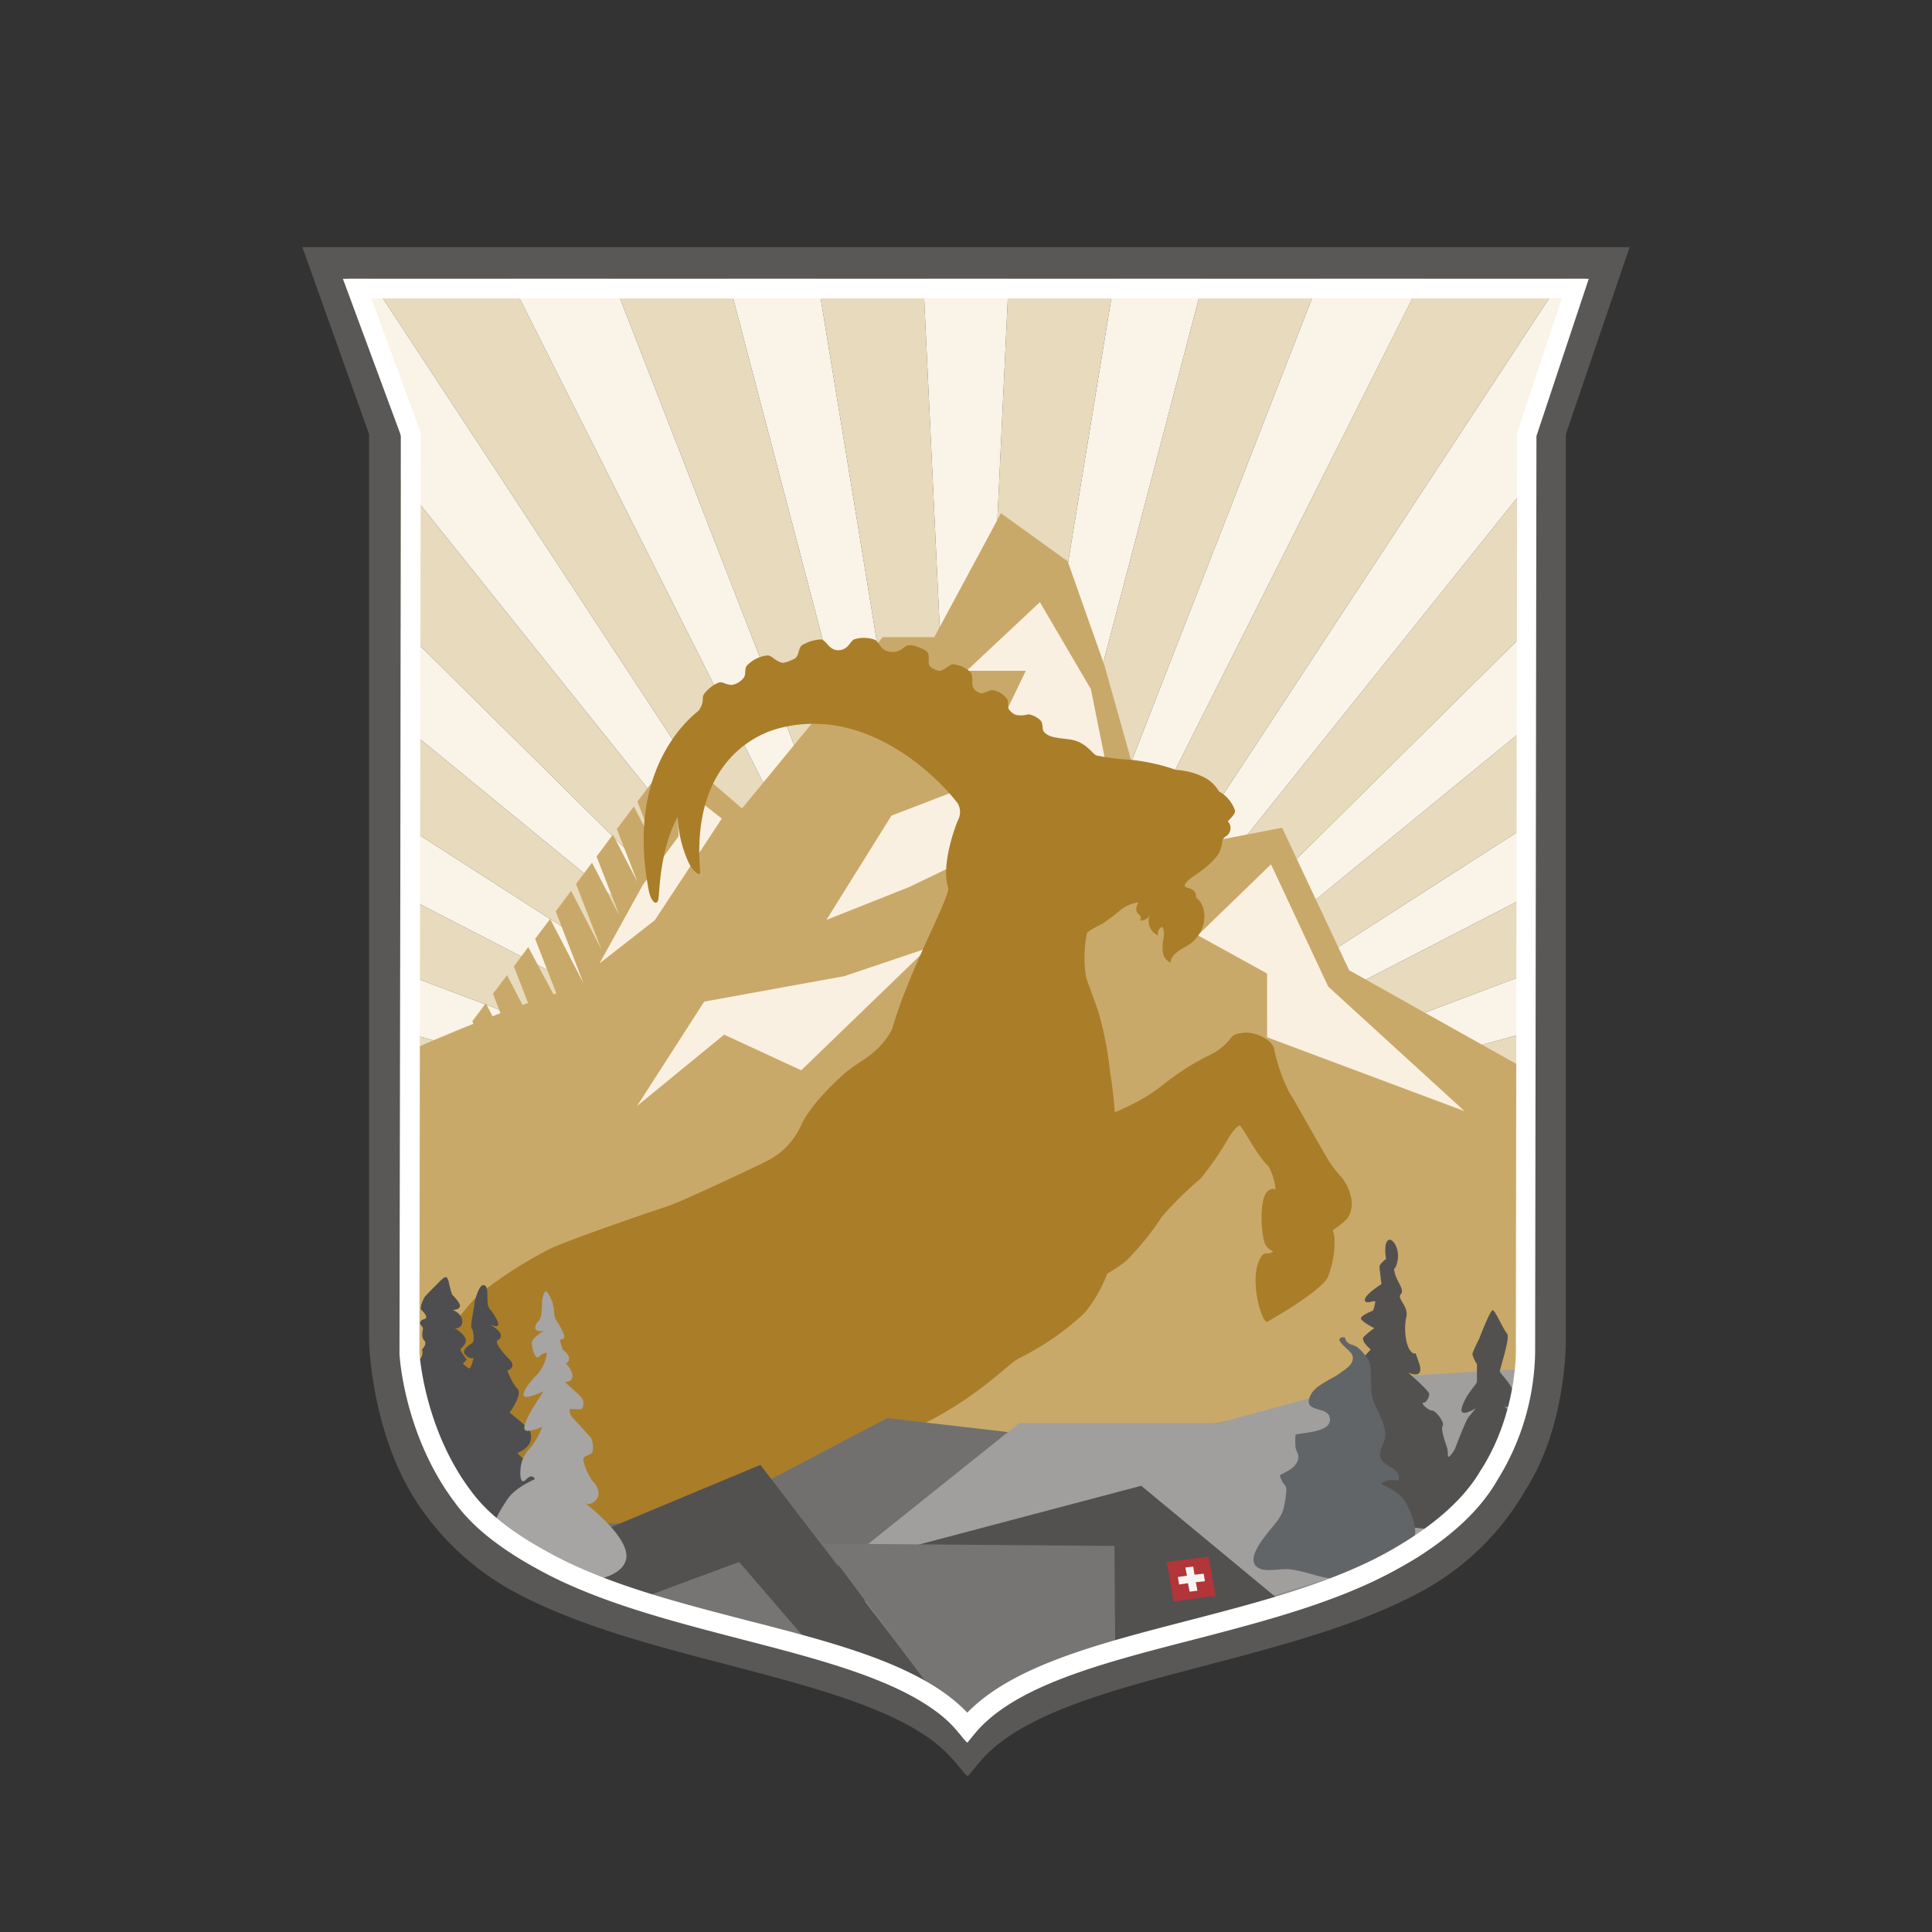 <?xml version="1.0" encoding="UTF-8"?>
<svg xmlns="http://www.w3.org/2000/svg" xmlns:xlink="http://www.w3.org/1999/xlink" width="591" height="591" viewBox="0 0 591 591">
  <rect x="0" y="0" width="591" height="591" fill="#333333" stroke="none"/>
  <defs>
    <clipPath id="clip-path">
      <path id="Pfad_5" data-name="Pfad 5" d="M40.8,99l18.4,51.6V428.7s.7,30.1,16.7,50.8a76.3,76.3,0,0,0,25.5,21.9c38.9,20.9,98.8,24.7,127.5,45.3a42.745,42.745,0,0,1,8.2,7.6l.1-.1.3.3c23.3-27.7,92.7-29.7,136.1-53A76.854,76.854,0,0,0,404.1,472c12.1-18.8,11.7-44,11.7-44V150.6L433.1,99Z"></path>
    </clipPath>
    <clipPath id="clip-path-61">
      <path id="Pfad_126" data-name="Pfad 126" d="M42,95.2l22,47.7,2.8,300.3L85.2,478s26.2,21,35.4,23.2,45.4,13.8,51,15.2c5.7,1.5,35.4,10.9,35.4,10.9l29.1,18.8s8.5-11.6,65.9-27.5,63.8-19.6,70.2-23.2,32.6-26.8,34.7-47.8,1.4-77.6,1.4-77.6V151l24.1-55.8Z"></path>
    </clipPath>
  </defs>
  <g id="Gruppe_1" data-name="Gruppe 1" transform="translate(197 681)">
    <g id="Gruppe_121" data-name="Gruppe 121" transform="translate(-1129.4 -584.052)">
      <g id="Gruppe_120" data-name="Gruppe 120">
        <g id="Gruppe_119" data-name="Gruppe 119">
          <g id="Gruppe_96" data-name="Gruppe 96" transform="translate(991 -115.548)">
            <g id="Gruppe_36" data-name="Gruppe 36" clip-path="url(#clip-path)">
              <path id="Pfad_4" data-name="Pfad 4" d="M236.9,381.4,115.7,1121.5l85.9,9Z" fill="#e8dabc"></path>
            </g>
            <g id="Gruppe_37" data-name="Gruppe 37" clip-path="url(#clip-path)">
              <path id="Pfad_6" data-name="Pfad 6" d="M236.9,381.4-35.5,1080.1l82.1,26.7Z" fill="#e8dabc"></path>
            </g>
            <g id="Gruppe_38" data-name="Gruppe 38" clip-path="url(#clip-path)">
              <path id="Pfad_8" data-name="Pfad 8" d="M236.9,381.4l-411.8,626.8,74.8,43.2Z" fill="#e8dabc"></path>
            </g>
            <g id="Gruppe_39" data-name="Gruppe 39" clip-path="url(#clip-path)">
              <path id="Pfad_10" data-name="Pfad 10" d="M236.9,381.4-296.2,908.9l64.2,57.8Z" fill="#e8dabc"></path>
            </g>
            <g id="Gruppe_40" data-name="Gruppe 40" clip-path="url(#clip-path)">
              <path id="Pfad_12" data-name="Pfad 12" d="M236.9,381.4-394.2,786.5l50.7,69.9Z" fill="#e8dabc"></path>
            </g>
            <g id="Gruppe_41" data-name="Gruppe 41" clip-path="url(#clip-path)">
              <path id="Pfad_14" data-name="Pfad 14" d="M236.9,381.4-464.7,646.5l35.1,78.8Z" fill="#e8dabc"></path>
            </g>
            <g id="Gruppe_42" data-name="Gruppe 42" clip-path="url(#clip-path)">
              <path id="Pfad_16" data-name="Pfad 16" d="M236.9,381.4-504.5,494.8l18,84.5Z" fill="#e8dabc"></path>
            </g>
            <g id="Gruppe_43" data-name="Gruppe 43" clip-path="url(#clip-path)">
              <path id="Pfad_18" data-name="Pfad 18" d="M236.9,381.4l-748.7-43.2v86.3Z" fill="#e8dabc"></path>
            </g>
            <g id="Gruppe_44" data-name="Gruppe 44" clip-path="url(#clip-path)">
              <path id="Pfad_20" data-name="Pfad 20" d="M236.9,381.4-486.5,183.5l-18,84.4Z" fill="#e8dabc"></path>
            </g>
            <g id="Gruppe_45" data-name="Gruppe 45" clip-path="url(#clip-path)">
              <path id="Pfad_22" data-name="Pfad 22" d="M236.9,381.4l-666.5-344-35.1,78.9Z" fill="#e8dabc"></path>
            </g>
            <g id="Gruppe_46" data-name="Gruppe 46" clip-path="url(#clip-path)">
              <path id="Pfad_24" data-name="Pfad 24" d="M236.9,381.4-343.5-93.7l-50.7,69.9Z" fill="#e8dabc"></path>
            </g>
            <g id="Gruppe_47" data-name="Gruppe 47" clip-path="url(#clip-path)">
              <path id="Pfad_26" data-name="Pfad 26" d="M236.9,381.4-232-204l-64.2,57.8Z" fill="#e8dabc"></path>
            </g>
            <g id="Gruppe_48" data-name="Gruppe 48" clip-path="url(#clip-path)">
              <path id="Pfad_28" data-name="Pfad 28" d="M236.9,381.4l-337-670.1-74.8,43.2Z" fill="#e8dabc"></path>
            </g>
            <g id="Gruppe_49" data-name="Gruppe 49" clip-path="url(#clip-path)">
              <path id="Pfad_30" data-name="Pfad 30" d="M236.9,381.4,46.6-344.1l-82.1,26.7Z" fill="#e8dabc"></path>
            </g>
            <g id="Gruppe_50" data-name="Gruppe 50" clip-path="url(#clip-path)">
              <path id="Pfad_32" data-name="Pfad 32" d="M236.9,381.4,201.6-367.8l-85.9,9Z" fill="#e8dabc"></path>
            </g>
            <g id="Gruppe_51" data-name="Gruppe 51" clip-path="url(#clip-path)">
              <path id="Pfad_34" data-name="Pfad 34" d="M236.9,381.4,358.1-358.8l-85.9-9Z" fill="#e8dabc"></path>
            </g>
            <g id="Gruppe_52" data-name="Gruppe 52" clip-path="url(#clip-path)">
              <path id="Pfad_36" data-name="Pfad 36" d="M236.9,381.4,509.3-317.4l-82.1-26.7Z" fill="#e8dabc"></path>
            </g>
            <g id="Gruppe_53" data-name="Gruppe 53" clip-path="url(#clip-path)">
              <path id="Pfad_38" data-name="Pfad 38" d="M236.9,381.4,648.7-245.5l-74.8-43.2Z" fill="#e8dabc"></path>
            </g>
            <g id="Gruppe_54" data-name="Gruppe 54" clip-path="url(#clip-path)">
              <path id="Pfad_40" data-name="Pfad 40" d="M236.9,381.4,770-146.2,705.8-204Z" fill="#e8dabc"></path>
            </g>
            <g id="Gruppe_55" data-name="Gruppe 55" clip-path="url(#clip-path)">
              <path id="Pfad_42" data-name="Pfad 42" d="M236.9,381.4,868-23.8,817.3-93.7Z" fill="#e8dabc"></path>
            </g>
            <g id="Gruppe_56" data-name="Gruppe 56" clip-path="url(#clip-path)">
              <path id="Pfad_44" data-name="Pfad 44" d="M236.9,381.4,938.5,116.3,903.4,37.4Z" fill="#e8dabc"></path>
            </g>
            <g id="Gruppe_57" data-name="Gruppe 57" clip-path="url(#clip-path)">
              <path id="Pfad_46" data-name="Pfad 46" d="M236.9,381.4,978.3,267.9l-18-84.4Z" fill="#e8dabc"></path>
            </g>
            <g id="Gruppe_58" data-name="Gruppe 58" clip-path="url(#clip-path)">
              <path id="Pfad_48" data-name="Pfad 48" d="M236.9,381.4l748.8,43.1V338.2Z" fill="#e8dabc"></path>
            </g>
            <g id="Gruppe_59" data-name="Gruppe 59" clip-path="url(#clip-path)">
              <path id="Pfad_50" data-name="Pfad 50" d="M236.9,381.4,960.3,579.3l18-84.5Z" fill="#e8dabc"></path>
            </g>
            <g id="Gruppe_60" data-name="Gruppe 60" clip-path="url(#clip-path)">
              <path id="Pfad_52" data-name="Pfad 52" d="M236.9,381.4,903.4,725.3l35.1-78.8Z" fill="#e8dabc"></path>
            </g>
            <g id="Gruppe_61" data-name="Gruppe 61" clip-path="url(#clip-path)">
              <path id="Pfad_54" data-name="Pfad 54" d="M236.9,381.4l580.4,475L868,786.5Z" fill="#e8dabc"></path>
            </g>
            <g id="Gruppe_62" data-name="Gruppe 62" clip-path="url(#clip-path)">
              <path id="Pfad_56" data-name="Pfad 56" d="M236.9,381.4,705.8,966.7,770,908.9Z" fill="#e8dabc"></path>
            </g>
            <g id="Gruppe_63" data-name="Gruppe 63" clip-path="url(#clip-path)">
              <path id="Pfad_58" data-name="Pfad 58" d="M236.9,381.4l337,670,74.8-43.2Z" fill="#e8dabc"></path>
            </g>
            <g id="Gruppe_64" data-name="Gruppe 64" clip-path="url(#clip-path)">
              <path id="Pfad_60" data-name="Pfad 60" d="M236.9,381.4l190.3,725.4,82.1-26.7Z" fill="#e8dabc"></path>
            </g>
            <g id="Gruppe_65" data-name="Gruppe 65" clip-path="url(#clip-path)">
              <path id="Pfad_62" data-name="Pfad 62" d="M236.9,381.4l35.3,749.1,85.9-9Z" fill="#e8dabc"></path>
            </g>
            <g id="Gruppe_66" data-name="Gruppe 66" clip-path="url(#clip-path)">
              <path id="Pfad_64" data-name="Pfad 64" d="M236.9,381.4,46.6,1106.8l69.1,14.7Z" fill="#faf3e7"></path>
            </g>
            <g id="Gruppe_67" data-name="Gruppe 67" clip-path="url(#clip-path)">
              <path id="Pfad_66" data-name="Pfad 66" d="M236.9,381.4l-337,670,64.6,28.7Z" fill="#faf3e7"></path>
            </g>
            <g id="Gruppe_68" data-name="Gruppe 68" clip-path="url(#clip-path)">
              <path id="Pfad_68" data-name="Pfad 68" d="M236.9,381.4-232,966.7l57.1,41.5Z" fill="#faf3e7"></path>
            </g>
            <g id="Gruppe_69" data-name="Gruppe 69" clip-path="url(#clip-path)">
              <path id="Pfad_70" data-name="Pfad 70" d="M236.9,381.4l-580.4,475,47.3,52.5Z" fill="#faf3e7"></path>
            </g>
            <g id="Gruppe_70" data-name="Gruppe 70" clip-path="url(#clip-path)">
              <path id="Pfad_72" data-name="Pfad 72" d="M236.9,381.4-429.6,725.3l35.4,61.2Z" fill="#faf3e7"></path>
            </g>
            <g id="Gruppe_71" data-name="Gruppe 71" clip-path="url(#clip-path)">
              <path id="Pfad_74" data-name="Pfad 74" d="M236.9,381.4-486.5,579.3l21.8,67.2Z" fill="#faf3e7"></path>
            </g>
            <g id="Gruppe_72" data-name="Gruppe 72" clip-path="url(#clip-path)">
              <path id="Pfad_76" data-name="Pfad 76" d="M236.9,381.4l-748.7,43.1,7.3,70.3Z" fill="#faf3e7"></path>
            </g>
            <g id="Gruppe_73" data-name="Gruppe 73" clip-path="url(#clip-path)">
              <path id="Pfad_78" data-name="Pfad 78" d="M236.9,381.4-504.5,267.9l-7.3,70.3Z" fill="#faf3e7"></path>
            </g>
            <g id="Gruppe_74" data-name="Gruppe 74" clip-path="url(#clip-path)">
              <path id="Pfad_80" data-name="Pfad 80" d="M236.9,381.4-464.7,116.3l-21.8,67.2Z" fill="#faf3e7"></path>
            </g>
            <g id="Gruppe_75" data-name="Gruppe 75" clip-path="url(#clip-path)">
              <path id="Pfad_82" data-name="Pfad 82" d="M236.9,381.4-394.2-23.8l-35.4,61.2Z" fill="#faf3e7"></path>
            </g>
            <g id="Gruppe_76" data-name="Gruppe 76" clip-path="url(#clip-path)">
              <path id="Pfad_84" data-name="Pfad 84" d="M236.9,381.4-296.2-146.2l-47.3,52.5Z" fill="#faf3e7"></path>
            </g>
            <g id="Gruppe_77" data-name="Gruppe 77" clip-path="url(#clip-path)">
              <path id="Pfad_86" data-name="Pfad 86" d="M236.9,381.4-174.9-245.5-232-204Z" fill="#faf3e7"></path>
            </g>
            <g id="Gruppe_78" data-name="Gruppe 78" clip-path="url(#clip-path)">
              <path id="Pfad_88" data-name="Pfad 88" d="M236.9,381.4-35.5-317.4l-64.6,28.7Z" fill="#faf3e7"></path>
            </g>
            <g id="Gruppe_79" data-name="Gruppe 79" clip-path="url(#clip-path)">
              <path id="Pfad_90" data-name="Pfad 90" d="M236.9,381.4,115.7-358.8,46.6-344.1Z" fill="#faf3e7"></path>
            </g>
            <g id="Gruppe_80" data-name="Gruppe 80" clip-path="url(#clip-path)">
              <path id="Pfad_92" data-name="Pfad 92" d="M236.9,381.4l35.3-749.2H201.6Z" fill="#faf3e7"></path>
            </g>
            <g id="Gruppe_81" data-name="Gruppe 81" clip-path="url(#clip-path)">
              <path id="Pfad_94" data-name="Pfad 94" d="M236.9,381.4,427.2-344.1l-69.1-14.7Z" fill="#faf3e7"></path>
            </g>
            <g id="Gruppe_82" data-name="Gruppe 82" clip-path="url(#clip-path)">
              <path id="Pfad_96" data-name="Pfad 96" d="M236.9,381.4l337-670.1-64.6-28.7Z" fill="#faf3e7"></path>
            </g>
            <g id="Gruppe_83" data-name="Gruppe 83" clip-path="url(#clip-path)">
              <path id="Pfad_98" data-name="Pfad 98" d="M236.9,381.4,705.8-204l-57.1-41.5Z" fill="#faf3e7"></path>
            </g>
            <g id="Gruppe_84" data-name="Gruppe 84" clip-path="url(#clip-path)">
              <path id="Pfad_100" data-name="Pfad 100" d="M236.9,381.4,817.3-93.7,770-146.2Z" fill="#faf3e7"></path>
            </g>
            <g id="Gruppe_85" data-name="Gruppe 85" clip-path="url(#clip-path)">
              <path id="Pfad_102" data-name="Pfad 102" d="M236.9,381.4l666.5-344L868-23.8Z" fill="#faf3e7"></path>
            </g>
            <g id="Gruppe_86" data-name="Gruppe 86" clip-path="url(#clip-path)">
              <path id="Pfad_104" data-name="Pfad 104" d="M236.9,381.4,960.3,183.5l-21.8-67.2Z" fill="#faf3e7"></path>
            </g>
            <g id="Gruppe_87" data-name="Gruppe 87" clip-path="url(#clip-path)">
              <path id="Pfad_106" data-name="Pfad 106" d="M236.9,381.4l748.8-43.2-7.4-70.3Z" fill="#faf3e7"></path>
            </g>
            <g id="Gruppe_88" data-name="Gruppe 88" clip-path="url(#clip-path)">
              <path id="Pfad_108" data-name="Pfad 108" d="M236.9,381.4,978.3,494.8l7.4-70.3Z" fill="#faf3e7"></path>
            </g>
            <g id="Gruppe_89" data-name="Gruppe 89" clip-path="url(#clip-path)">
              <path id="Pfad_110" data-name="Pfad 110" d="M236.9,381.4,938.5,646.5l21.8-67.2Z" fill="#faf3e7"></path>
            </g>
            <g id="Gruppe_90" data-name="Gruppe 90" clip-path="url(#clip-path)">
              <path id="Pfad_112" data-name="Pfad 112" d="M236.9,381.4,868,786.5l35.4-61.2Z" fill="#faf3e7"></path>
            </g>
            <g id="Gruppe_91" data-name="Gruppe 91" clip-path="url(#clip-path)">
              <path id="Pfad_114" data-name="Pfad 114" d="M236.9,381.4,770,908.9l47.3-52.5Z" fill="#faf3e7"></path>
            </g>
            <g id="Gruppe_92" data-name="Gruppe 92" clip-path="url(#clip-path)">
              <path id="Pfad_116" data-name="Pfad 116" d="M236.9,381.4l411.8,626.8,57.1-41.5Z" fill="#faf3e7"></path>
            </g>
            <g id="Gruppe_93" data-name="Gruppe 93" clip-path="url(#clip-path)">
              <path id="Pfad_118" data-name="Pfad 118" d="M236.9,381.4l272.4,698.7,64.6-28.7Z" fill="#faf3e7"></path>
            </g>
            <g id="Gruppe_94" data-name="Gruppe 94" clip-path="url(#clip-path)">
              <path id="Pfad_120" data-name="Pfad 120" d="M236.9,381.4l121.2,740.1,69.1-14.7Z" fill="#faf3e7"></path>
            </g>
            <g id="Gruppe_95" data-name="Gruppe 95" clip-path="url(#clip-path)">
              <path id="Pfad_122" data-name="Pfad 122" d="M236.9,381.4l-35.3,749.1h70.6Z" fill="#faf3e7"></path>
            </g>
          </g>
          <path id="Pfad_124" data-name="Pfad 124" d="M237.4,562l-.4-.5-.1.1-3.6-4.3a45.212,45.212,0,0,0-7.4-6.8c-14.3-10.2-37.3-16.2-61.7-22.6-22.7-5.9-46.2-12-65.2-22.2a82.411,82.411,0,0,1-27.1-23.3c-16.7-21.7-17.6-52.3-17.6-53.6V151.4L33.9,94.2h406l-19.5,57.2V428c0,1,.3,26.7-12.4,46.5a81.491,81.491,0,0,1-32.3,31.2c-19,10.2-42.5,16.3-65.2,22.3-29.4,7.7-57.1,14.9-69.4,29.6Zm-.4-15.4.5.6C252.8,533,279.7,526,308,518.6c22.2-5.8,45.1-11.8,63.1-21.4a72.314,72.314,0,0,0,28.6-27.6l.1-.2c11.2-17.4,11-41,11-41.3V149.8l15.6-45.9H47.7L64,149.8V428.7c0,1.3,1.1,29.1,15.7,47.9a71.861,71.861,0,0,0,23.9,20.6c18,9.7,40.9,15.7,63.1,21.4,25.3,6.6,49.2,12.8,65,24.1a57.2,57.2,0,0,1,5.1,4.2Z" transform="translate(991 -115.548)" fill="#595857"></path>
          <g id="Gruppe_115" data-name="Gruppe 115" transform="translate(991 -115.548)">
            <g id="Gruppe_99" data-name="Gruppe 99" clip-path="url(#clip-path-61)">
              <path id="Pfad_125" data-name="Pfad 125" d="M-110.1,369c9.3-28,33.5-86.9,60.9-60.2,10.8,10.5,46.1,50.7,87.5,44.3,49.7-24,94.7-40.5,106.4-35.8,22.8-4.1,117.2,15.2,130.6,5.8,6.9-4.9,5.2,40.9,17.5,40,5.1,34.8-1.4,43.4,0,66.3.4,6.4-47,79.3-53.3,84.3-11,8.7-60.2-7.5-92.5,10.6-11.8,6.6-18.3,11.5-31.6,18.2-11.2,5.6-23.4,13.8-36.5,14-4,0-24,8.2-47.5,8.2-13.6,0-35.1-2.9-47.7-6.5-33.4-9.3-32.5-3.1-69.8-21.1-10.2-4.9-24.6-16.5-31.2-25.6-9-12.3-28-31.7-28.7-45.8-.5-10.1-7.4-24.8-2.9-41.7,2.1-7.8-1-5.9,4.8-21.6,11.6-31.6,22.6-33.5,32.4-43.9Z" fill="#c9a969"></path>
            </g>
            <g id="Gruppe_100" data-name="Gruppe 100" clip-path="url(#clip-path-61)">
              <path id="Pfad_127" data-name="Pfad 127" d="M56.7,354.3l7.5,19.3h7.2l-11-21.2Zm8-4.1,9.1,23.5h8.5L69,348ZM247.6,175.6l-20.4,37.9H211.4l-43,52.4L148,248.4l-11.6,15.4,5.5,14.3-6.6-12.8-5.2,6.9,6.3,16.2-7.5-14.5-5,6.7,7,18.1-8.4-16.2-4.9,6.5,7.8,20.1-9.3-18-4.7,6.3,8.5,22-10.2-19.7-4.6,6.1,9.3,23.9L103,308.3l-4.4,5.9,10,25.9L96.5,316.9l-4.3,5.7L103,350.4,90,325.5,85.9,331l11.5,29.8L83.6,334l-4,5.3L91.9,371,77.1,342.6l-1.4,1.9-3,1.6,65.1,172.2,271.8-80.1.9-91.2-56.4-31.6-20.5-43.6-38.3,7.4-16-56.9-11.3-32Z" fill="#c9a969"></path>
            </g>
            <g id="Gruppe_101" data-name="Gruppe 101" clip-path="url(#clip-path-61)">
              <path id="Pfad_129" data-name="Pfad 129" d="M330.2,283l17.5,37.4,41.7,38.1L329,335.9V316.4l-21.2-11.7Zm-70.7-80.2-22.4,21h18.1l-16.9,35-24.2,9.3L194.2,300l25.4-10.1,19.3-9.3,16.9,21.8-5.4,28.8,4.8,25.7,1.2-28,14.5-27.2-9.1-16.3,23-7.8-9.7-48.2ZM199.7,317.2,156.8,325l-20.5,31.9,26.6-21.8L186.5,346l38.7-37.4Zm-51.4-59.1L162.2,269l-20.5,31.1-16.9,13.2,13.3-24.1L149,274.4Z" fill="#faf0e1"></path>
            </g>
            <g id="Gruppe_102" data-name="Gruppe 102" clip-path="url(#clip-path-61)">
              <path id="Pfad_131" data-name="Pfad 131" d="M475.1,739.2-285.4,606,54.2,440.9H67.4a40.1,40.1,0,0,1,3.1-4.1c5.1-6,12.2-17.7,17.9-22.6A130.137,130.137,0,0,1,108.9,401c2.9-1.7,22.2-8.6,36.7-13.4,4.7-1.6,26.4-11.8,30.5-13.9a22.459,22.459,0,0,0,10.5-11.2c2.8-5.8,9.8-12.6,13-15.4,4.7-4.2,10.5-5.7,14.7-13.7,5.1-17.8,17.1-39.1,17.2-43.1-1.9-5.3.5-14.8,2.9-20.7a5.345,5.345,0,0,0,0-5.2c-3.7-5.1-26.6-31-55.5-22.8-3.7,1.1-26.4,8.3-23.3,43.8.1,1.4-2.3,0-3.8-3.5a37.418,37.418,0,0,1-3.1-13.5c-5.4,10.4-5.4,21.4-5.9,25.2-.3,2.1-2.1,1.3-2.9-2.4-7.7-39.1,14.7-54.6,15.2-55.2a6.1,6.1,0,0,0,1.3-4.1c.1-1.6,3.8-4.5,5.4-4.6.9,0,2.1.9,3.6.8a5.872,5.872,0,0,0,3-1.6c1.5-1.4.6-2.4,1.3-4.1a10.227,10.227,0,0,1,6.4-3.3c1.5,0,2.1,1.5,4.4,2.2.9.3,3.3-.9,3.8-1.1,1.7-.9,1.2-3.3,2.4-4.2a12.344,12.344,0,0,1,5.9-1.8c1,.2,1.9,1.6,2.6,2.2a3.732,3.732,0,0,0,3.9.9c1.9-.6,2.4-2.4,3.5-3.1a10.018,10.018,0,0,1,6.4.1c1.1.6,1.8,2.7,3.3,3.3a5.247,5.247,0,0,0,5.6-.9c1.7-1.6,4.4-.2,6.3.7,1.8.9,1.2,2.8,1.3,4.1,0,.9,1.1,1.7,2.7,2.2,1.6.6,3.4-1.8,4.7-1.9a8.871,8.871,0,0,1,4.9,2c1.6,1.1.7,3.3,1.2,4.9a3.486,3.486,0,0,0,2.2,1.9c.9.3,2-.5,3.6-.9a6.49,6.49,0,0,1,4.7,2.8c.5,1,0,2.7.7,3.3a4.26,4.26,0,0,0,2,1.5,8.168,8.168,0,0,0,3.8-.2,6.776,6.776,0,0,1,3.5,1.7c1.1.8.6,2.9,1.2,3.6,1.4,1.8,4.1,1.9,8,2.4,4.9.7,6.7,4.3,8.1,4.9a70.732,70.732,0,0,0,10.3,1.3,60.394,60.394,0,0,1,14,3.1,22.665,22.665,0,0,1,8.9,2.4,11.562,11.562,0,0,1,4.3,4.2,10.568,10.568,0,0,1,4.9,5.9c0,1.3-1.6,2.4-2.2,3.3a2.651,2.651,0,0,1,.8,2.2,3.007,3.007,0,0,1-1.5,2.4,2.263,2.263,0,0,0-1,1.5,10.889,10.889,0,0,1-.8,3.1c-1.5,3.4-8.2,7.7-8.2,7.7-4.5,3.2-1.5,3.4-1.5,3.4,1.9.4,2.7,1.7,2.4,2.9,4.1,2.9,3.7,11.5-3.3,15.2-3.4,1.8-4.5,3.5-4.4,4.9-1.1-.9-2.9-1.5-2.4-6.2,0-.7.9-3.4-.2-4.9a2.3,2.3,0,0,0-1.2,2.7,4.875,4.875,0,0,1-2.6-6.2,3.153,3.153,0,0,1-2.9,1.6c.5-1.7-.4-1.6-.9-2.4-.9-1.4.4-3.2.4-3.2a12.434,12.434,0,0,0-5.2,2.1c-1.7,1.5-3.5,2.8-5.3,4.1-1.5.9-4.7,2.3-5.3,3.3a37.18,37.18,0,0,0-.3,13.3c1,3.3,2.6,6.9,3.9,11.1a103.714,103.714,0,0,1,3.5,18.3c.7,4,1.1,8,1.4,12a13.9,13.9,0,0,0,2.8-1.2,55.176,55.176,0,0,0,12.9-7.9,76.916,76.916,0,0,1,12.8-8.1,17.752,17.752,0,0,0,6.4-4.7c1.4-1.9,1.9-2.1,4.9-2.4s8.6,2.1,9,5.2a53.615,53.615,0,0,0,4.6,13.1c1.1,1.5,9.1,16,10.8,18.7a33.253,33.253,0,0,0,4.9,6.9,14.54,14.54,0,0,1,3.3,7.1,8.135,8.135,0,0,1-1.3,5.9,25.072,25.072,0,0,1-4.4,3.5,14.192,14.192,0,0,1,.5,2.2,29.234,29.234,0,0,1-2.1,12.4c-2.4,4.2-16.7,12.5-18.4,13.4s-6.3-14.5-1.5-20.4c.9-1,1.9,0,3.3-1.1a4.417,4.417,0,0,1-2.7-2.8c-.9-2.4-2-14.7,1.7-16.1a1.718,1.718,0,0,1,1.7,0,18.293,18.293,0,0,0-2.2-7.2c-3.1-2.5-8.1-12.4-8.8-12.4s-2.4,2.2-3.2,3.5a93.671,93.671,0,0,1-8.8,12.8,105.891,105.891,0,0,0-11.7,11.5,85.335,85.335,0,0,1-11.1,13.7,43.45,43.45,0,0,1-5.7,3.8,42.148,42.148,0,0,1-6.9,12,82.272,82.272,0,0,1-19.5,13.6c-5.6,2.4-16.8,18.7-55.7,30.7l98.8-7.7,127.3-22Z" fill="#aa7d29"></path>
            </g>
            <g id="Gruppe_103" data-name="Gruppe 103" clip-path="url(#clip-path-61)">
              <path id="Pfad_133" data-name="Pfad 133" d="M390.8,448.1l-3,.3.5,3.2-3.4.3.4,2.9,3.4-.4.4,3.3,3-.3-.5-3.3,3.4-.3-.4-2.8-3.4.3Z" fill="#fbf4e7"></path>
            </g>
            <g id="Gruppe_104" data-name="Gruppe 104" clip-path="url(#clip-path-61)">
              <path id="Pfad_135" data-name="Pfad 135" d="M404.2,496.5,299.3,462.4l-86.5-10-60.9,32-85.1.7V621.9l258,62.5,115.1-116Z" fill="#71706f"></path>
            </g>
            <g id="Gruppe_105" data-name="Gruppe 105" clip-path="url(#clip-path-61)">
              <path id="Pfad_137" data-name="Pfad 137" d="M420.1,466.8l-5.3-29.9-48.9,2.9-51.7,14.1h-61l-95.7,76.6,227,124.2,51.6-116Z" fill="#a19e9e"></path>
            </g>
            <g id="Gruppe_106" data-name="Gruppe 106" clip-path="url(#clip-path-61)">
              <path id="Pfad_139" data-name="Pfad 139" d="M276,523.6l-30.2,49.5-6.9,39.4,34,24.8,3.7,37.9,136.3-10.7,53.3-120.2L346.5,501.9Z" fill="#8f8d8c"></path>
            </g>
            <g id="Gruppe_107" data-name="Gruppe 107" clip-path="url(#clip-path-61)">
              <path id="Pfad_141" data-name="Pfad 141" d="M94.9,524.8l195.6-51.7,119,98.5L233.1,504.3Z" fill="#53514f"></path>
            </g>
            <g id="Gruppe_108" data-name="Gruppe 108" clip-path="url(#clip-path-61)">
              <path id="Pfad_143" data-name="Pfad 143" d="M-57.9,563.5,174,466.7,315.2,651,106,525Z" fill="#53514f"></path>
            </g>
            <g id="Gruppe_109" data-name="Gruppe 109" clip-path="url(#clip-path-61)">
              <path id="Pfad_145" data-name="Pfad 145" d="M-93.3,593.2l260.8-96.8L326.2,680.7,122.8,656.6Z" fill="#777573"></path>
            </g>
            <g id="Gruppe_110" data-name="Gruppe 110" clip-path="url(#clip-path-61)">
              <path id="Pfad_147" data-name="Pfad 147" d="M193,490.8l89.3.7,1,123.2-40.2-56.9Z" fill="#777573"></path>
            </g>
            <g id="Gruppe_111" data-name="Gruppe 111" clip-path="url(#clip-path-61)">
              <path id="Pfad_149" data-name="Pfad 149" d="M76.1,410.4s-3.8,3.8-4.5,4.6c-.8.8-1.8,3.7-1.4,4.2.5.5,2.6,2.5,1,2.9-1.6.5-1.5,1.5-.8,2.1a1.388,1.388,0,0,1,.3,1.4s-.5,2.2.5,3.1c1,1-.7,2.7-.7,2.7a3.069,3.069,0,0,1-1,3.3c-1.7,1.7-1.3,3-.2,4s.9,0,.9,0,1.4,2.7,0,4.2c-1.3,1.3-1.3,3.6-2,4.9.5,1.9,1.1,3.8,1.8,5.8h3.4s.5,3.2-.9,4.6l-.5.5a81.266,81.266,0,0,0,21,29.8l9,3.7s4-10.3,2.1-12.2-5.9-3.1-5.9-3.1a31.887,31.887,0,0,1,6-1.2c1.7,0,5,1.2,5-1.4s-8.7-10.3-9.3-10.9.9-.4,2.7-2.2a4.3,4.3,0,0,0,.3-5.8c-1.3-1.2-5.6-4.7-5.6-4.7s4.1-5.6,2.4-7.3-3.1-5.5-3.1-5.5,3-1,.7-3.4c-2.4-2.4-3.9-4.5-3.9-5.4s1.2-.4,1.2-2-3.5-3.4-3.5-3.4,2.7,1.3,2.7,0-2.1-4.2-2.6-4.7-.7-1.8-.7-3.6,0-3.7-1.3-3.7-2.7,5-2.7,5.9-1.4,6.8-.8,7.4.8,3.8.3,4.3-3.9,2.2-2.2,3.8c1.6,1.6,2.5.8,2.5.8s-.8,3.3-1.3,3.3-2-1.5-2-1.5l1.2-1.2s-1.9-2.4-1.9-3,1.6-1.3,1.6-2.9c0-1.7-3.4-3.7-3.4-3.7a1.97,1.97,0,0,0,2.3-1.7v-.4c0-2.4-2.9-3.5-2.9-3.5s2.2,0,2.2-1.2-2.4-3.5-2.4-3.5a32.5,32.5,0,0,1-1.1-4.2c-.4-.9-.5-2-2.5,0" fill="#4e4e50"></path>
            </g>
            <g id="Gruppe_112" data-name="Gruppe 112" clip-path="url(#clip-path-61)">
              <path id="Pfad_151" data-name="Pfad 151" d="M108.4,413.6c-.7,0-1.2,2.7-1.2,3.5s0,4.5-.9,5.4-1.6,2.2-.9,2.9,2.4.3,2.4.3-3.7,2.1-3.7,3.7,1,5.4,2.2,4.2a3.7,3.7,0,0,1,2.4-1.2,12.194,12.194,0,0,1-3.1,6.8c-2.8,2.8-4.8,5.9-3.8,6.6s5.9-1.6,5.9-1.6q-2.4,3.45-4.5,7.2c-.8,1.8-2.5,4.9-.4,4.9a11.692,11.692,0,0,0,4.5-1.3s-1.7,4.6-4.2,7.1a10.068,10.068,0,0,0-2.5,6.2s-.4,5,1.7,2.9,2.7-.1,2.7-.1-5.8,2.4-8.3,6c-1.6,2.5-3.1,4.6-4,7.4l7.8,7.4,1.8,10.7s28.1,2.9,30.6-6.9c1.5-6-10.2-15.4-10.9-16a10.919,10.919,0,0,0-1.7-1.3s1.5,1,3.3-.8.5-4.6-.8-5.8a16.894,16.894,0,0,1-3-6.7c0-1.2,1.8-1.2,2.6-2s.3-4.2-.4-4.9-3.7-4.1-5.1-5.6a3.946,3.946,0,0,1-1.3-3s3,.1,3.5.1,1.5-2.3-.1-3.9-4.9-4.5-4.9-4.5,2.4.3,2.4-1.7-2-3.9-2-3.9a1.781,1.781,0,0,0,1-1.6c0-1.2-2-2.7-2-2.7l-.9-3s1.4.1,1.4-1c0-1.2-2.6-5.2-2.6-5.2a6.874,6.874,0,0,1-.5-2.4,7.8,7.8,0,0,0-.4-2.2c.2-.3-1.5-4-2.1-4" fill="#a7a4a4"></path>
            </g>
            <g id="Gruppe_113" data-name="Gruppe 113" clip-path="url(#clip-path-61)">
              <path id="Pfad_153" data-name="Pfad 153" d="M363,486s10.4-.9,16.7.8-11.9,5.4,12.1,4.7c6.8-.2,8.3,1.1,13.2-2.1,1.8-1.2,5.9-1.2,10.4-.8a81.669,81.669,0,0,0,15.7-24,36.393,36.393,0,0,0-4.9-6.1s4.6-1.7,5.3-2.4-3.8-4.2-3.8-4.2l-2.3-4.7s3.7-3.9,3-4.6-4.2-5.5-4.2-5.5,2.1-.2,3.7-.2c1.5,0-1.7-4.5-3.2-5.9-1.4-1.4-.9-13.2-.9-13.2s-2,2.1-2,3.7c0,1.5-.3,7-.3,7s-4.6,3.9-4.6,4.7,4.1,0,4.1,0-1.7,2-3,3.3-1.4,4.1-.6,4.8c.8.8.3,5.9-3,9.2s1.5,7.1,1.5,7.1l-5.5,6.2-2.4,8-6.5-10.3s3.3,3.3,3.3,1.8.9-2.4.9-6.8-4.6-8.2-4.6-8.2,2.1,2.3,3.3-1.4c1.2-3.6-4.2-8-4.2-8.8s3.3-10.5,2.2-11.6-3.6-7.1-4.4-7.1-4.1,8.7-4.1,8.7-2.1,4.1-2.1,4.8a10.577,10.577,0,0,0,1.4,3v5.3c0,.9-3.1,3.5-4.5,7.6s4.1.6,4.1.6-1.4,1.8-2.1,2.6c-.8.7-4.3,10-4.3,10s-2.1,3.5-2.1,1.7a7.58,7.58,0,0,0-.5-3s-1.8-5.1-1.1-5.9c.8-.8-2-4.7-3.2-4.7s-3.7-2.4-2.7-2.4,1.8-1.8,1.8-2.7-6.4-6.5-6.4-6.5,5.1,2.4,3.3-2.9-.6-1.7-2.4-3.5-2.3-7.3-1.5-10.6-3-5.7-1.7-7-1.2-3.8-1.8-6.4,0,0,.8-3.8-1.7-7.5-3-6.2-.5,5.6-.5,5.6-2,1.5-2,2.4.6,5.3.6,5.3-5.1,3.2-5.1,4.8c0,1.7,3.2-.1,3.2.6a11.9,11.9,0,0,1-.7,2.7s-3.7,1.5-3.7,2.4,4.1,3,4.1,3a26,26,0,0,0-3.2,2.6c-1.2,1.2,2.1,3.9,2.1,3.9l-4.6,5Z" fill="#53514f"></path>
            </g>
            <g id="Gruppe_114" data-name="Gruppe 114" clip-path="url(#clip-path-61)">
              <path id="Pfad_155" data-name="Pfad 155" d="M355.2,433.6c.4,2.3-2.2,3.8-3.7,4.9-2.4,1.9-7.6,3.7-9.1,6.7-2.9,5.7,4.7,3.4,5.7,6.8,1.4,4.9-8.4,4.7-10.4,5.5a24.1,24.1,0,0,0,0,3.8c.1.8.9,2.2.9,2.9-.2,3.3-3.5,4.4-5.7,5.7,1.1,4,2.5,2,1.8,6.5-.6,4.2-.9,5.4-3.4,8.5-2.3,2.9-10.4,11.6-4.1,13.7,2.2.7,5.7-.1,8.1,0,7.1.6,12.8,4.6,19.8,2.3,4.1-1.3,12.6-2.4,16.6-3.9,2.7-1,1.6-5.6,2.5-8.8.6-2.5-1.3-7.1-2.3-9.1-2-3.8-4.7-4.8-8-6.6,1.4-1.4,3.5-1.2,5.3-1,1.1-4-5-4.1-5.6-7.3-.4-2.3,1.3-3.9,1.5-6,.4-4.4-2.9-8.2-3.9-12.2-.8-3.2.1-8.4-1.1-11.2a15.256,15.256,0,0,0-3.5-4.1c-1.4-1-2.9-.5-3.7-2.6.3-.5-1.7-.8-1.8.4.6,1.7,3.8,3.4,4.1,5.1" fill="#626567"></path>
            </g>
          </g>
          <path id="Pfad_157" data-name="Pfad 157" d="M237.3,551.7l-.2-.3-.1.1-2.4-2.9a37.1,37.1,0,0,0-7.3-6.8c-13.8-10-35.7-15.7-58.9-21.7-21.5-5.6-43.8-11.3-61.8-21.1-12.6-6.9-20.6-13.3-26-20.7-15.5-20.5-17-44.7-17-45.7v-.2L64.1,152,46.3,103.9H427.4l-16,48.1L411,431.9a75.954,75.954,0,0,1-11.4,39.2c-5.9,10.4-16.3,19.6-31.7,28-18,9.8-40.3,15.6-61.9,21.2-28,7.2-54.4,14.1-66.4,28.6ZM69.7,432.4c.1,1.4,1.8,23.8,15.8,42.3,4.9,6.7,12.3,12.6,24.1,19,17.3,9.5,39.2,15.1,60.4,20.6,23.8,6.1,46.3,11.9,61,22.7a49.638,49.638,0,0,1,6.3,5.5c13.9-14.3,39.9-21,67.3-28.1,21.2-5.5,43.2-11.2,60.5-20.6,14.2-7.8,24.1-16.4,29.4-25.7l.1-.1c10.8-17.1,10.5-35.8,10.5-36l.4-281,13.6-41.1H55l15.1,41v.5Z" transform="translate(991 -115.548)" fill="#fff"></path>
          <path id="Pfad_158" data-name="Pfad 158" d="M298.3,496.4l12.8-1.6,2.2,12-12.9,1.7Z" transform="translate(991 -115.548)" fill="#b13539"></path>
          <path id="Pfad_159" data-name="Pfad 159" d="M306.4,497.8l-2.4.3.5,2.5-2.8.4.4,2.3,2.7-.4.5,2.6,2.4-.3-.5-2.6,2.8-.3-.4-2.3-2.8.3Z" transform="translate(991 -115.548)" fill="#f6f4f2"></path>
        </g>
      </g>
    </g>
    <rect id="Rechteck_1" data-name="Rechteck 1" width="591" height="591" rx="38" transform="translate(-197 -681)" fill="none"></rect>
  </g>
</svg>
